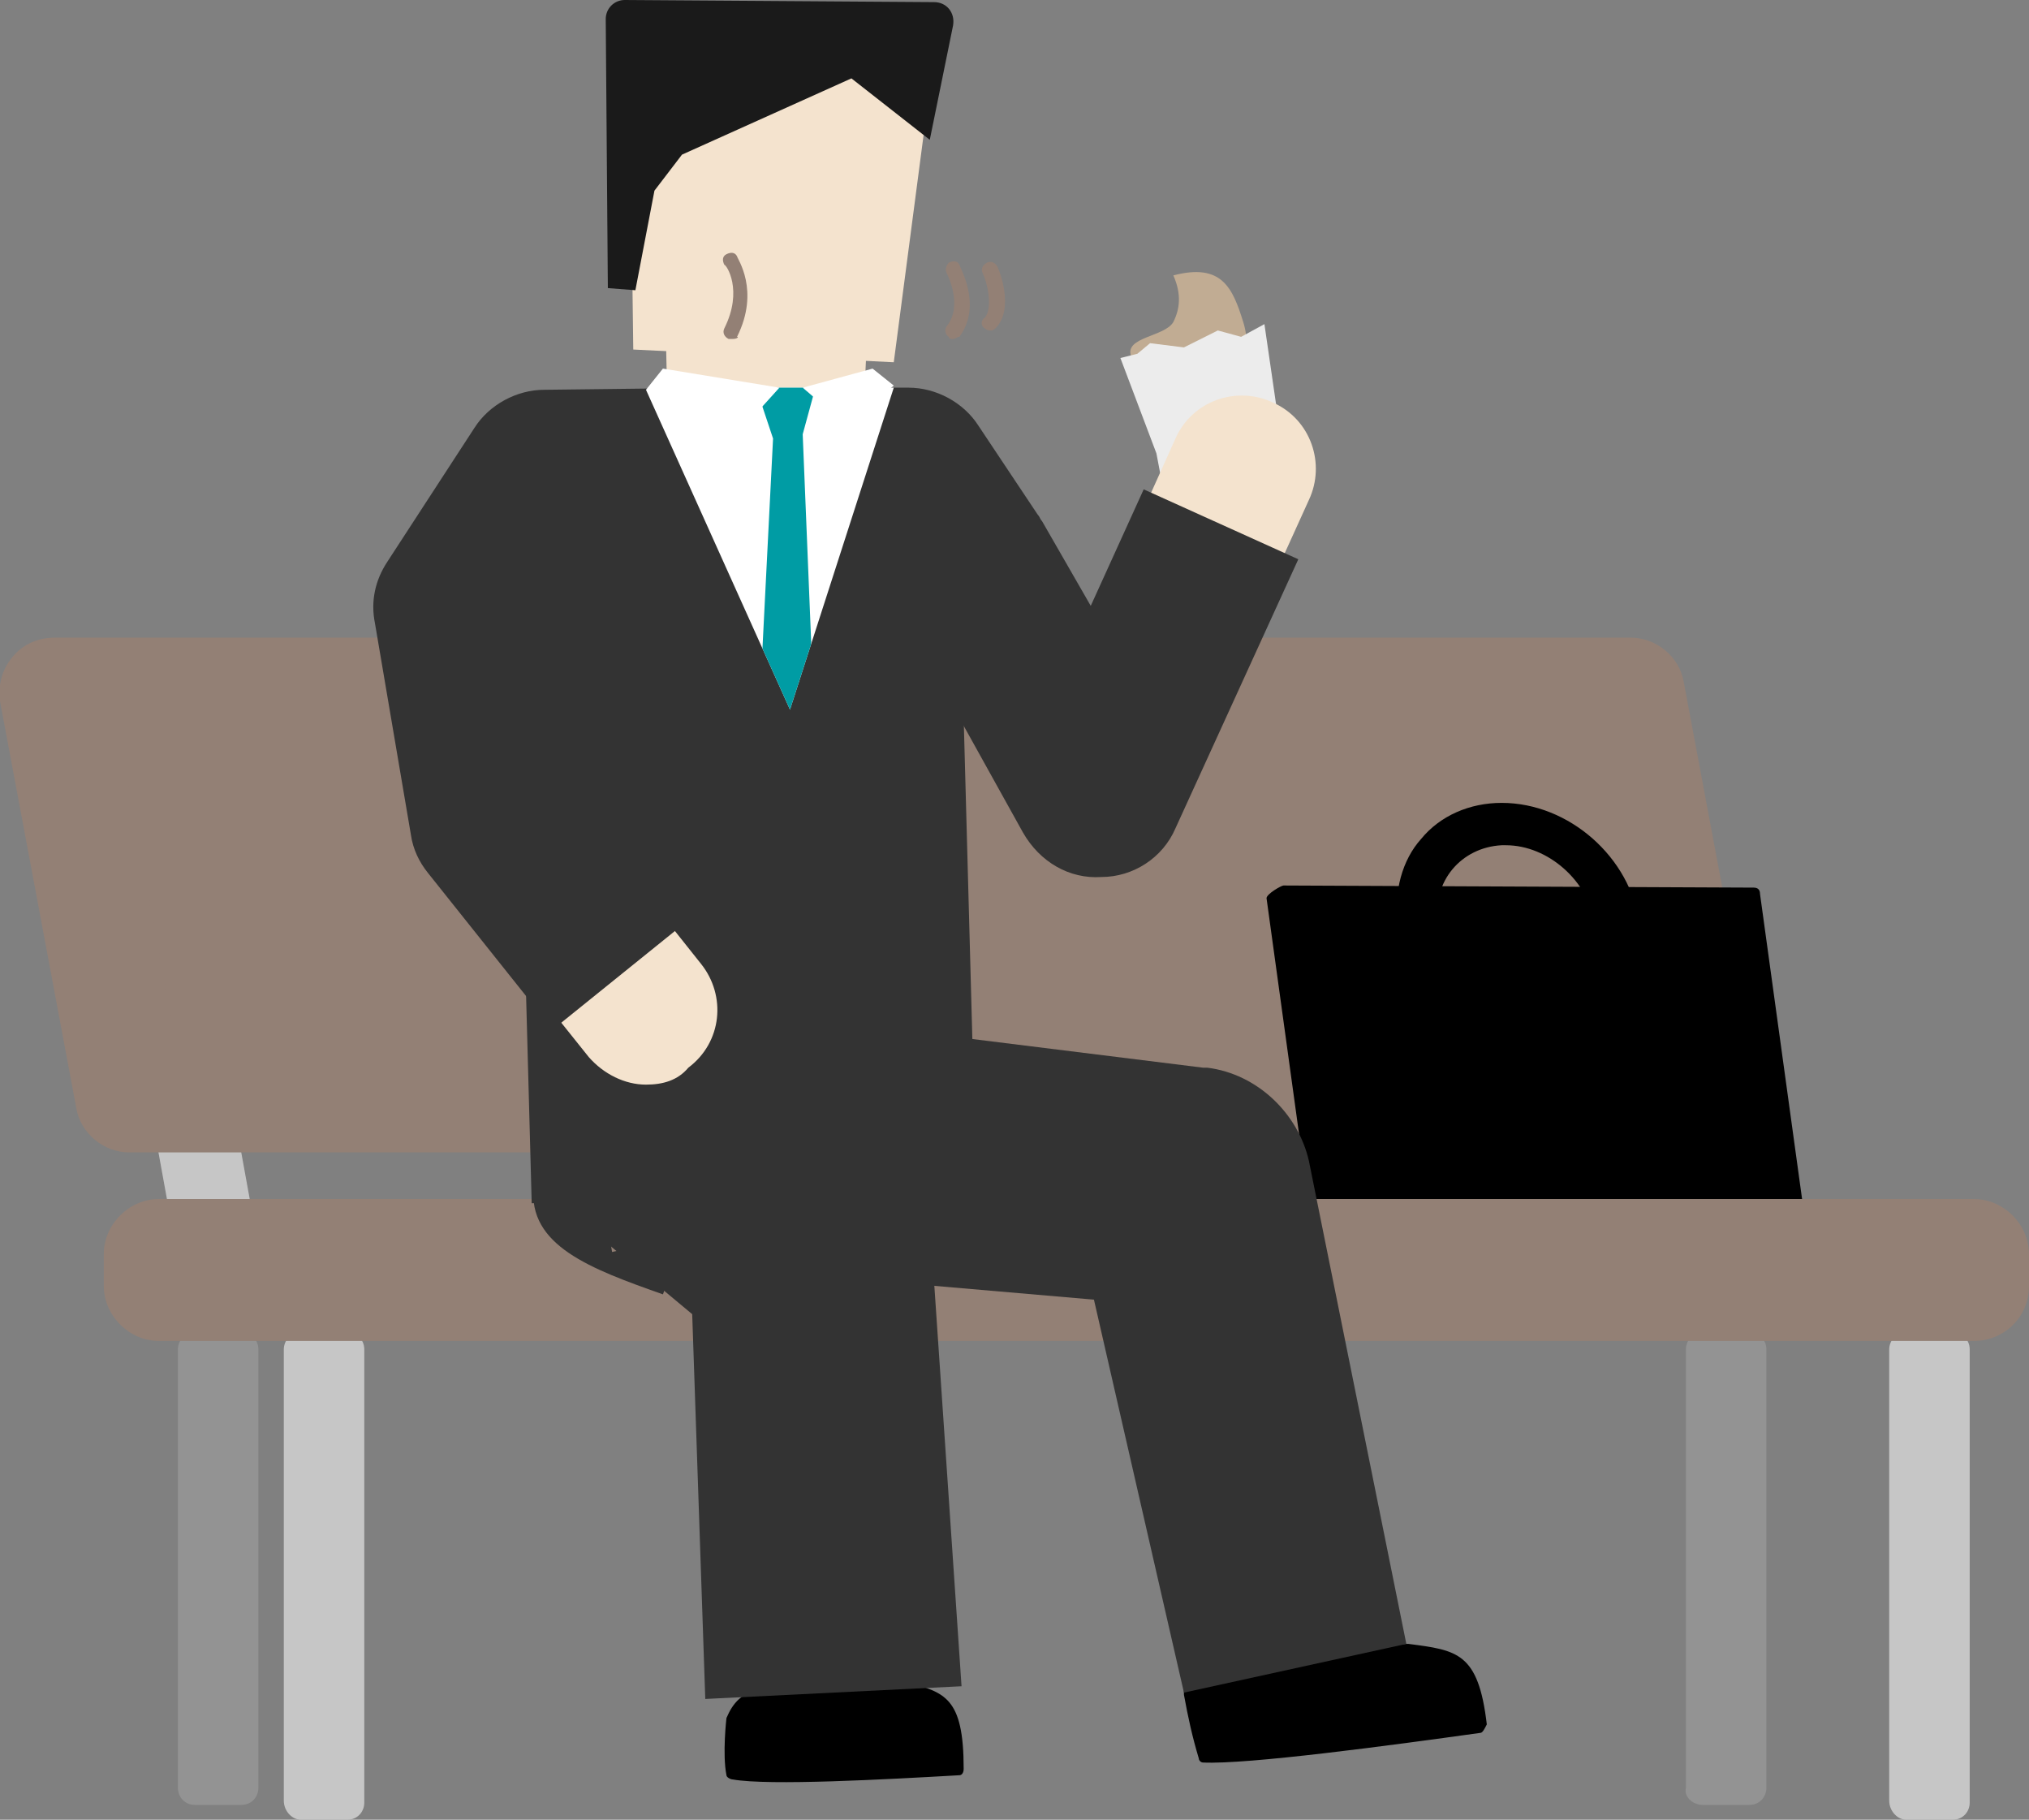 <?xml version="1.0" encoding="utf-8"?>
<!-- Generator: Adobe Illustrator 27.0.1, SVG Export Plug-In . SVG Version: 6.00 Build 0)  -->
<svg version="1.1" id="レイヤー_1" xmlns="http://www.w3.org/2000/svg" xmlns:xlink="http://www.w3.org/1999/xlink" x="0px"
	 y="0px" width="95.8px" height="85.9px" viewBox="0 0 95.8 85.9" style="enable-background:new 0 0 95.8 85.9;"
	 xml:space="preserve">
<rect x="0" y="0" width="95.8" height="85.9" fill="#808080" stroke="none"/>
<style type="text/css">
	.st0{fill:#C6C6C6;}
	.st1{fill:#939393;}
	.st2{fill:#938075;}
	.st3{display:none;fill:#E7F7F5;}
	.st4{fill:#C1AC93;}
	.st5{fill:#ECECEC;}
	.st6{fill:#333333;}
	.st7{fill:#F4E3CE;}
	.st8{clip-path:url(#SVGID_00000064324343558380816950000008858135381090829204_);}
	.st9{fill:#FFFFFF;}
	.st10{fill:#009CA4;}
	.st11{fill:#1A1A1A;}
</style>
<g>
	<g>
		<path class="st0" d="M90,85.9h2.2c0.5,0,0.8-0.4,0.8-0.8V63.7c0-0.5-0.4-0.8-0.8-0.8H90c-0.5,0-0.8,0.4-0.8,0.8V85
			C89.2,85.5,89.6,85.9,90,85.9z"/>
		<path class="st1" d="M80.4,85.2h2.2c0.5,0,0.8-0.4,0.8-0.8V63.7c0-0.5-0.4-0.8-0.8-0.8h-2.2c-0.5,0-0.8,0.4-0.8,0.8v20.7
			C79.5,84.8,79.9,85.2,80.4,85.2z"/>
		<path class="st1" d="M9.2,85.2h2.2c0.5,0,0.8-0.4,0.8-0.8V63.7c0-0.5-0.4-0.8-0.8-0.8H9.2c-0.5,0-0.8,0.4-0.8,0.8v20.7
			C8.4,84.8,8.7,85.2,9.2,85.2z"/>
		<path class="st0" d="M14.2,85.9h2.2c0.5,0,0.8-0.4,0.8-0.8V63.7c0-0.5-0.4-0.8-0.8-0.8h-2.2c-0.5,0-0.8,0.4-0.8,0.8V85
			C13.4,85.5,13.8,85.9,14.2,85.9z"/>
		<path class="st0" d="M9.6,60.8l1.9-0.3c0.5-0.1,0.8-0.6,0.8-1.1L7.5,33c-0.1-0.5-0.6-0.8-1.1-0.8l-1.9,0.3
			c-0.5,0.1-0.8,0.6-0.8,1.1L8.5,60C8.6,60.5,9.1,60.8,9.6,60.8z"/>
		<path class="st0" d="M78.5,60.8l1.9-0.3c0.5-0.1,0.9-0.6,0.8-1.1l-4.9-27c-0.1-0.5-0.6-0.9-1.1-0.8l-1.9,0.3
			c-0.5,0.1-0.9,0.6-0.8,1.1l4.9,27C77.5,60.5,78,60.8,78.5,60.8z"/>
		<g>
			<polygon class="st2" points="80.6,51.9 6.1,51.9 2.6,32.6 77,32.6 			"/>
			<path class="st2" d="M80.6,54.4H6.1c-1.2,0-2.3-0.9-2.5-2.1L0,33.1c-0.1-0.8,0.1-1.5,0.6-2.1c0.5-0.6,1.2-0.9,2-0.9H77
				c1.2,0,2.3,0.9,2.5,2.1l3.6,19.2c0.1,0.8-0.1,1.5-0.6,2.1C82.1,54.1,81.4,54.4,80.6,54.4z M8.3,49.3h69.2l-2.6-14.1H5.7L8.3,49.3
				z"/>
		</g>
		<g>
			<path d="M84.9,56.9l-22.2-0.1c-0.2,0-0.9,0.2-0.9,0.1l-2-14.5c0-0.2,0.7-0.6,0.8-0.6l22.2,0.1c0.2,0,0.3,0.1,0.3,0.3l2,14.5
				C85.1,56.7,85,56.9,84.9,56.9z"/>
		</g>
		<g>
			<path d="M72.8,49.3c-0.1,0-0.2,0-0.3,0c-3.2,0-6.1-2.6-6.5-5.7c-0.2-1.5,0.2-3,1.1-4c0.9-1.1,2.3-1.7,3.8-1.7
				c3.2,0,6.1,2.6,6.5,5.7l0,0C77.8,46.6,75.7,49.1,72.8,49.3z M70.9,39.9c-1.9,0.1-3.3,1.7-3,3.7c0.3,2,2.2,3.7,4.2,3.7
				c2,0,3.5-1.7,3.2-3.7s-2.2-3.7-4.2-3.7C71.1,39.9,71,39.9,70.9,39.9z"/>
		</g>
		<g>
			<g>
				<path class="st3" d="M75.8,44.3c-1.4-0.3,0.7-4.2,0-4.3S72,39.7,72.6,44s-7.2,1.7-7.7,0.7s-1-3.4-2-3.3c-1,0.2-1.5,1.4,0,4
					c0,0-0.3,9.5,1.2,10.6c1.5,1.1,14.4,1.6,14.4,0C78.5,54.5,77.2,44.6,75.8,44.3z M63.1,44c-0.5-0.7-0.6-1.8-0.4-1.9
					c0,0,0.8-0.5,1.4,2.4C64.7,47.4,63.6,44.7,63.1,44z M74.7,43.3c0.1,0.5-0.3,1.9-0.5,0.3c-0.2-1.6,0.7-2.5,0.7-2.5
					C75.3,40.9,74.6,42.8,74.7,43.3z"/>
			</g>
		</g>
		<g>
			<g>
				<path class="st2" d="M93.2,63.3H7.5c-1.4,0-2.6-1.2-2.6-2.6v-1.5c0-1.4,1.2-2.6,2.6-2.6h85.7c1.4,0,2.6,1.2,2.6,2.6v1.5
					C95.8,62.2,94.6,63.3,93.2,63.3z"/>
			</g>
		</g>
	</g>
	<g>
		<g>
			<g>
				<path class="st4" d="M58.7,15.2c0.5,1.6-0.2,3.3-1.7,3.7c-1.5,0.5-3.1-0.4-3.6-2.1c-0.3-0.9,1.6-0.9,2-1.6
					c0.3-0.6,0.4-1.3,0-2.2C57.7,12.4,58.2,13.6,58.7,15.2z"/>
			</g>
		</g>
		<g>
			<g>
				<polygon class="st5" points="61.5,23.8 55.4,25.6 54.6,21.4 52.9,16.9 53.7,16.7 54.3,16.2 55.9,16.4 57.5,15.6 58.6,15.9 
					59.7,15.3 60.5,20.8 				"/>
			</g>
		</g>
	</g>
	<g>
		<g>
			<g>
				<path d="M69.9,81.8c-4.3,0.6-11,1.5-13.1,1.4c-0.1,0-0.2-0.1-0.2-0.2c-0.3-1-0.5-1.9-0.7-3c0-0.1,0-0.1,0-0.2
					c0.9-2.4,7.7-1.9,10.5-2.2c0,0,0,0,0.1,0c2.3,0.3,3.3,0.4,3.7,3.8C70.1,81.6,70,81.8,69.9,81.8z"/>
			</g>
		</g>
		<g>
			<g>
				<path d="M45.3,83.8c-3.5,0.2-9,0.5-10.7,0.2c-0.1,0-0.3-0.1-0.3-0.2c-0.2-1,0-2.7,0-2.7c0.3-0.7,0.7-1.2,1.7-1.4
					c2.1-0.5,5.3-0.3,6.8-0.3c0,0,0,0,0,0c1.8,0.5,2.7,0.7,2.7,4.1C45.5,83.7,45.4,83.8,45.3,83.8z"/>
			</g>
		</g>
		<g>
			<g>
				
					<rect x="24.6" y="20.2" transform="matrix(1 -2.705348e-02 2.705348e-02 1 -1.024 0.964)" class="st6" width="21" height="36.3"/>
			</g>
		</g>
		<g>
			<g>
				<path class="st6" d="M40.7,48.4l16.1,2l0.2,0c2.4,0.3,4.3,2.2,4.8,4.4l4.6,22.8l-10.5,2.3l-5.2-22.7l5,4.5l-16.2-1.4L40.7,48.4
					L40.7,48.4z"/>
			</g>
		</g>
		<g>
			<g>
				<path class="st6" d="M33.3,80.2l-0.7-20.6l2.2,4.2l-7.2-6l6.6-8.5l7.6,5.5c1.4,1,2.1,2.6,2.2,4.2c0,0,1.4,20.6,1.4,20.6
					L33.3,80.2L33.3,80.2z"/>
			</g>
		</g>
		<g>
			<g>
				<path class="st7" d="M30.5,51.2c-1,0-2-0.5-2.7-1.3l-7.2-9c-0.4-0.5-0.6-1-0.7-1.6l-1.7-10c-0.2-0.9,0-1.8,0.5-2.5l4.1-6.3
					c0.6-1,1.7-1.6,2.9-1.6l8.4-0.1l8.8,0c1.1,0,2.3,0.6,2.9,1.5l2.8,4.2c0.1,0.1,0.1,0.2,0.2,0.2l2.7,4.9l4-8.9
					c0.8-1.8,2.9-2.5,4.6-1.7c1.8,0.8,2.5,2.9,1.7,4.6l-6.9,15.2c-0.5,1.2-1.7,2-3,2c-1.3,0.1-2.6-0.6-3.2-1.8l-6-10.8l-1.7-2.5
					l-6.9,0l-6.5,0.1l-2.4,3.6l1.3,7.8l6.6,8.3c1.2,1.5,1,3.7-0.6,4.9C32,51,31.3,51.2,30.5,51.2z"/>
			</g>
		</g>
		<g>
			<g>
				<path class="st6" d="M26.1,48.6l-5.9-7.4c-0.4-0.5-0.7-1.1-0.8-1.8l-1.7-10c-0.2-1,0-2,0.6-2.9l4.1-6.3c0.7-1.1,2-1.8,3.3-1.8
					l8.4-0.1l8.8,0c0,0,0,0,0,0c1.3,0,2.6,0.7,3.3,1.8l2.8,4.2c0.1,0.1,0.1,0.2,0.2,0.3l2.3,4l2.5-5.5l7.3,3.3l-5.8,12.7
					c-0.6,1.4-2,2.3-3.5,2.3c-1.5,0.1-2.9-0.7-3.7-2.1l-6-10.8l-1.5-2.3l-6.7,0l-6.3,0.1l-2.1,3.2l1.3,7.5l5.3,6.6L26.1,48.6z"/>
			</g>
		</g>
		<g>
			<g>
				<polygon class="st7" points="41,14.5 40.8,18.9 31.5,18.6 31.4,14.1 				"/>
			</g>
		</g>
		<g>
			<defs>
				<polygon id="SVGID_1_" points="30.5,18.4 37.3,33.5 42.2,18.3 34.5,18.3 				"/>
			</defs>
			<clipPath id="SVGID_00000016053618070328790300000012803175471947962537_">
				<use xlink:href="#SVGID_1_"  style="overflow:visible;"/>
			</clipPath>
			<g style="clip-path:url(#SVGID_00000016053618070328790300000012803175471947962537_);">
				<g>
					<polygon class="st9" points="29.9,17.7 37.3,34.3 42.7,17.6 					"/>
				</g>
			</g>
			<g style="clip-path:url(#SVGID_00000016053618070328790300000012803175471947962537_);">
				<g>
					<polygon class="st10" points="38.5,18.3 37.9,20.5 38.3,30.3 37.8,34.9 35,33.3 36,30.6 36.5,20.7 35.7,18.3 					"/>
				</g>
			</g>
		</g>
		<g>
			<g>
				<polygon class="st9" points="36.8,18.3 34.9,20.4 30.5,18.4 31.3,17.4 				"/>
			</g>
		</g>
		<g>
			<g>
				<polygon class="st9" points="37.9,18.3 40,20.1 42.2,18.2 41.2,17.4 				"/>
			</g>
		</g>
		<g>
			<g>
				<polygon class="st7" points="44.3,1.1 42.2,17.1 29.9,16.5 29.7,0.9 				"/>
			</g>
		</g>
		<g>
			<g>
				<path class="st11" d="M43.9,6.6l-3.7-2.9l-8,3.6L30.9,9L30,13.7l-1.3-0.1L28.6,0.9C28.6,0.4,29,0,29.5,0l14.6,0.1
					c0.6,0,1,0.5,0.9,1.1L43.9,6.6z"/>
			</g>
		</g>
		<g>
			<g>
				<path class="st6" d="M31.3,61.1c-3.4-1.2-6.4-2.3-6.1-5.1c0.1-1.4,1.2-2.6,2.7-2.8l1,5.9c1.1-0.2,2-1.1,2.3-2.2
					c0.3-1.4-0.5-2.4-0.9-2.7c0.1,0,0.7,0.4,3.1,1.3L31.3,61.1z"/>
			</g>
		</g>
	</g>
</g>
<g>
	<g>
		<path class="st2" d="M34.6,16c-0.1,0-0.1,0-0.2,0c-0.2-0.1-0.3-0.3-0.2-0.5c0.9-1.8,0.1-3,0-3c-0.1-0.2-0.1-0.4,0.1-0.5
			c0.2-0.1,0.4-0.1,0.5,0.1c0,0.1,1.1,1.6,0,3.8C34.9,15.9,34.8,16,34.6,16z"/>
	</g>
</g>
<g>
	<g>
		<path class="st2" d="M45,16c-0.1,0-0.2,0-0.2-0.1c-0.2-0.1-0.2-0.4-0.1-0.5c0.8-1,0-2.5,0-2.5c-0.1-0.2,0-0.4,0.1-0.5
			c0.2-0.1,0.4-0.1,0.5,0.1c0,0.1,1.1,1.9,0,3.4C45.2,15.9,45.1,16,45,16z"/>
	</g>
</g>
<g>
	<g>
		<path class="st2" d="M46.8,15.6c-0.1,0-0.2,0-0.3-0.1c-0.2-0.1-0.2-0.4,0-0.5c0.4-0.5,0.1-1.7-0.1-2.1c-0.1-0.2,0-0.4,0.2-0.5
			c0.2-0.1,0.4,0,0.5,0.2c0.1,0.2,0.8,2-0.1,2.9C47,15.5,46.9,15.6,46.8,15.6z"/>
	</g>
</g>
</svg>
